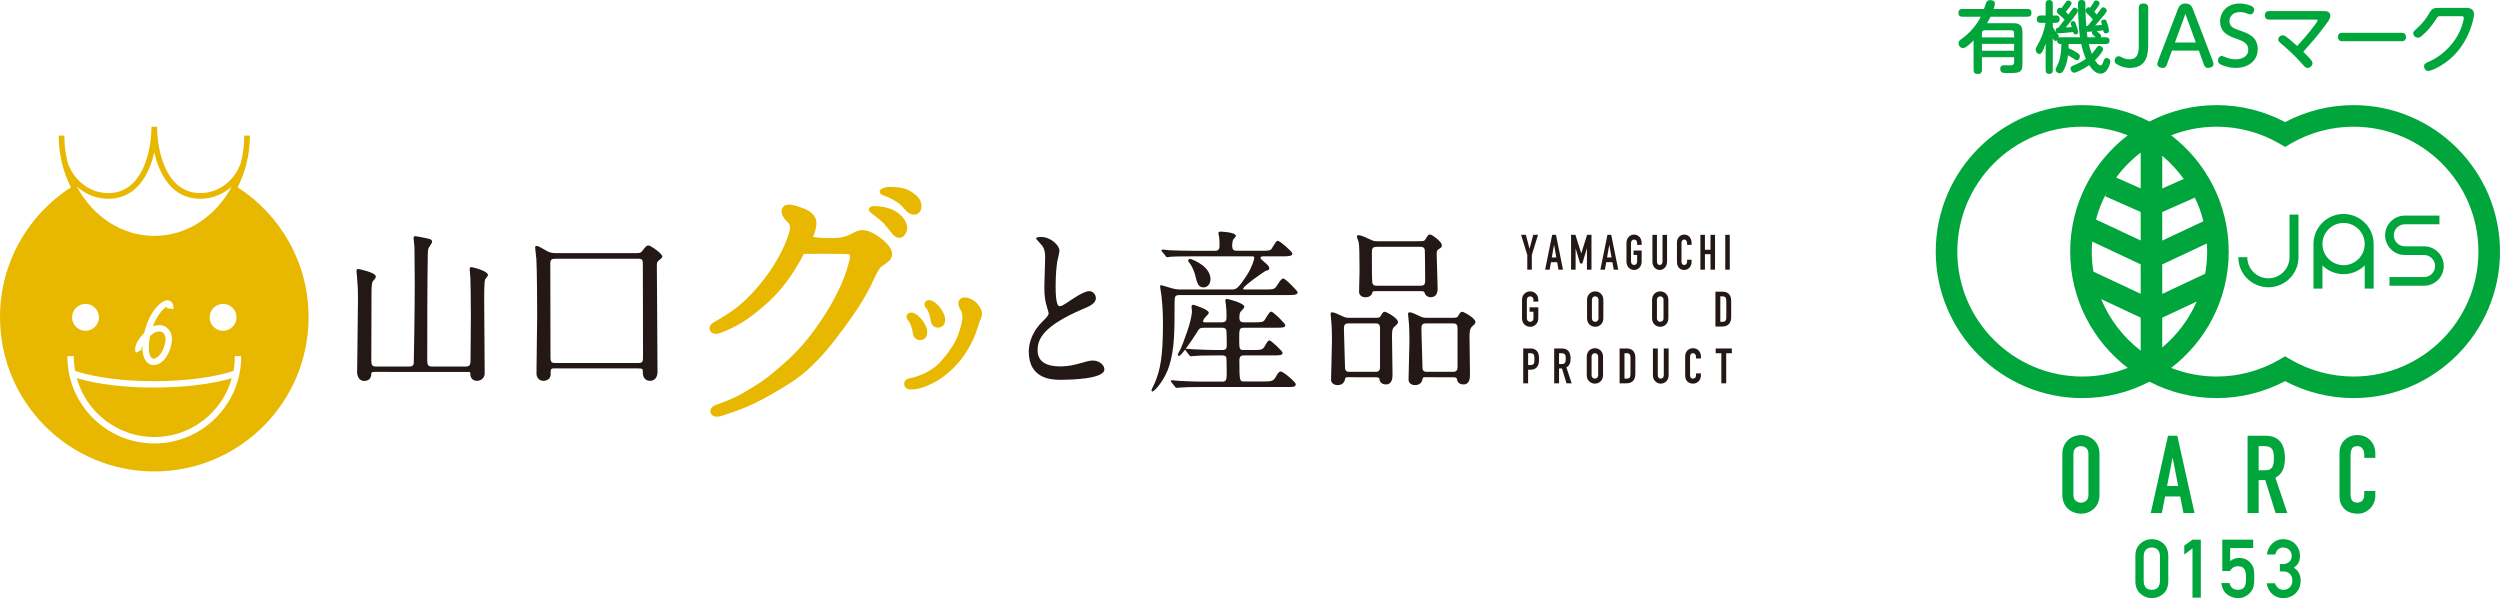<?xml version="1.0" encoding="utf-8"?>
<!-- Generator: Adobe Illustrator 16.0.0, SVG Export Plug-In . SVG Version: 6.00 Build 0)  -->
<!DOCTYPE svg PUBLIC "-//W3C//DTD SVG 1.1//EN" "http://www.w3.org/Graphics/SVG/1.1/DTD/svg11.dtd">
<svg version="1.1" id="レイヤー_1" xmlns="http://www.w3.org/2000/svg" xmlns:xlink="http://www.w3.org/1999/xlink" x="0px"
	 y="0px" width="399.686px" height="95.627px" viewBox="0 0 399.686 95.627" enable-background="new 0 0 399.686 95.627"
	 xml:space="preserve">
<g>
	<path fill="#E8B800" d="M12.271,60.459c1.547,5.549,6.63,9.416,12.396,9.416c5.766,0,10.848-3.865,12.397-9.414
		c-3.209,0.955-7.719,1.502-12.397,1.502C19.912,61.963,15.513,61.428,12.271,60.459"/>
	<path fill="#E8B800" d="M38.001,29.95c0.584-1.156,1.054-2.398,1.382-3.705h0.004h-0.004c0.371-1.453,0.571-2.982,0.571-4.563
		H39.05c0,1.473-0.186,2.902-0.522,4.26c-0.947,2.869-3.507,4.93-6.506,4.93c-5.407,0-6.879-6.57-6.902-10.523
		c0-0.031,0.004-0.063,0.004-0.092H25.12h-0.906v0.092c-0.026,3.953-1.498,10.523-6.904,10.523c-2.993,0-5.541-2.053-6.496-4.908
		c-0.344-1.365-0.527-2.797-0.527-4.281H9.381c0,1.576,0.201,3.107,0.567,4.563H9.944c0.004,0.01,0.008,0.018,0.011,0.027
		c0.328,1.297,0.794,2.529,1.377,3.678C4.515,34.338,0,41.991,0,50.702c0,13.625,11.044,24.67,24.667,24.67
		c13.626,0,24.668-11.045,24.668-24.67C49.335,41.991,44.818,34.338,38.001,29.95 M26.694,49.038
		c-0.322,0.1-1.469,1.008-2.256,3.154c0.501-0.219,1.016-0.273,1.511-0.162c0.513,0.117,0.963,0.463,1.235,0.943
		c0.275,0.49,0.499,1.367,0.021,2.781c-0.841,2.492-2.352,2.615-2.646,2.615c-0.04,0-0.083,0-0.12-0.004
		c-0.23-0.018-0.689-0.125-1.064-0.592c-0.428-0.525-0.628-1.361-0.599-2.479c-0.193,0.424-0.144,0.625-0.144,0.629l-0.053,0.014
		l0.012,0.021l-0.864,0.432l-0.023-0.051c-0.056-0.107-0.293-0.688,0.25-1.695l0.019-0.029c0.355-0.564,0.727-1.043,1.096-1.422
		c0.859-3.619,2.835-5.188,3.65-5.188c0.371,0,0.604,0.172,0.729,0.313c0.332,0.373,0.286,0.922,0.269,1.027l-0.004,0.057
		l-1.013-0.121l0.004-0.055C26.712,49.167,26.703,49.088,26.694,49.038 M15.817,50.737c0,1.182-0.965,2.148-2.151,2.148
		c-1.183,0-2.146-0.967-2.146-2.148c0-1.188,0.963-2.152,2.146-2.152C14.852,48.584,15.817,49.549,15.817,50.737 M35.667,48.584
		c1.181,0,2.149,0.965,2.149,2.152c0,1.182-0.969,2.148-2.149,2.148c-1.187,0-2.15-0.967-2.15-2.148
		C33.517,49.549,34.48,48.584,35.667,48.584 M17.309,31.78c4.431,0,6.525-3.74,7.355-7.434c0.828,3.693,2.927,7.434,7.357,7.434
		c1.911,0,3.662-0.736,5.019-1.945c-2.503,4.709-7.11,7.877-12.373,7.877c-5.258,0-9.862-3.164-12.375-7.875
		C13.653,31.047,15.402,31.78,17.309,31.78 M38.562,57c0,7.664-6.236,13.896-13.895,13.896c-7.662,0-13.895-6.232-13.895-13.896
		V56.94h1.022V57c0,0.76,0.073,1.535,0.21,2.301c3.141,1.043,7.751,1.639,12.662,1.639c4.899,0,9.509-0.596,12.66-1.637
		c0.141-0.77,0.21-1.545,0.21-2.303V56.94h1.024V57z"/>
	<path fill="#E8B800" d="M23.861,54.473c-0.206,1.729,0.101,2.406,0.308,2.66c0.133,0.162,0.27,0.207,0.363,0.217h0.002
		c0.064,0,1.064-0.033,1.707-1.922c0.28-0.838,0.299-1.512,0.05-1.953c-0.183-0.33-0.462-0.42-0.569-0.449
		c-0.524-0.115-1.111,0.115-1.724,0.684C23.945,53.958,23.898,54.215,23.861,54.473"/>
	<path fill="#231815" d="M75.366,42.702c-0.275,0-0.275,0.236-0.275,0.314c0,0.104,0.027,0.408,0.053,0.711
		c0.026,0.297,0.053,0.59,0.053,0.689c0.029,0.332,0.085,3.568,0.085,6.043c0,0.48-0.014,1.904-0.026,3.367
		c-0.013,1.545-0.03,3.133-0.03,3.705c0,0.662-0.049,1.066-0.736,1.066h-5.445c-0.56,0-0.738-0.229-0.738-0.926
		c0-4.881,0-11.559,0.082-16.807c0-0.631,0.029-0.904,0.128-1.199c0.015-0.053,0.108-0.182,0.193-0.311
		c0.222-0.324,0.372-0.559,0.372-0.68c0-0.4-0.372-0.479-0.965-0.596l-0.251-0.055c-0.622-0.125-1.293-0.264-1.435-0.264
		c-0.222,0-0.311,0.08-0.311,0.295c0,0.096,0.034,0.381,0.067,0.672c0.034,0.309,0.072,0.629,0.072,0.746l0.009,0.656
		c0.011,1.117,0.042,3.418,0.042,5.336c0,3.566-0.134,12.412-0.159,12.617c-0.074,0.514-0.472,0.514-0.682,0.514h-5.399
		c-0.592,0-0.705-0.313-0.705-0.926c0-0.734,0.008-2.859,0.015-5.043c0.007-2.299,0.015-4.662,0.015-5.516
		c0-1.285,0.064-1.992,0.23-2.158c0.381-0.436,0.458-0.525,0.458-0.738c0-0.676-2.759-1.205-2.785-1.205
		c-0.253,0-0.3,0.105-0.3,0.324c0,0.139,0.054,0.771,0.079,0.91c0.155,1.928,0.155,2.139,0.155,3.77
		c0,0.918-0.027,3.188-0.063,5.508c-0.033,2.422-0.07,4.902-0.07,5.947c0,0.861,0.44,1.434,1.104,1.434
		c0.761,0,1.163-0.412,1.163-1.191c0-0.191,0.094-0.252,0.705-0.252H74.49h0.214c0.493,0,0.493,0.006,0.493,0.367
		c0,0.625,0.432,1.061,1.052,1.061c0.929,0,1.239-0.785,1.239-1.145l-0.011-1.83c-0.008-0.83-0.014-1.686-0.014-2.033
		c0-0.568-0.01-2.215-0.027-3.902c-0.012-1.758-0.028-3.563-0.028-4.215c0-1.803,0.051-2.844,0.159-3.104
		c0.013-0.033,0.107-0.154,0.178-0.238c0.188-0.234,0.276-0.357,0.276-0.43C78.02,43.286,75.479,42.702,75.366,42.702"/>
	<path fill="#231815" d="M103.719,39.25c-0.364,0-0.439,0.094-1.061,0.906c-0.276,0.318-0.397,0.318-1.552,0.318H89.044
		c-0.834,0-1.09-0.109-1.473-0.273c-0.066-0.035-0.205-0.117-0.379-0.215c-0.611-0.354-1.172-0.672-1.382-0.672
		c-0.205,0-0.251,0.113-0.251,0.209c0,0.186,0.086,0.943,0.142,1.443l0.046,0.4c0.106,1.176,0.133,8.045,0.133,9.039
		c0,1.088-0.033,2.982-0.056,4.727c-0.022,1.498-0.045,2.883-0.045,3.561v1.133c0,0.332,0.281,1.061,1.109,1.061
		c0.553,0,1.149-0.326,1.149-1.037v-0.484c0-0.393,0.19-0.471,0.479-0.471l13.521,0.006c0.735,0,0.735,0.078,0.735,0.668
		c0,1.225,0.883,1.318,1.155,1.318c0.725,0,1.191-0.557,1.191-1.426c0-1.066-0.024-4.582-0.048-8.186
		c-0.03-3.793-0.056-7.68-0.056-8.92c0-0.326,0.056-0.477,0.267-0.684c0.39-0.305,0.609-0.484,0.609-0.646
		C105.89,40.518,104.007,39.25,103.719,39.25 M102.802,56.877c0,0.914,0,1.156-0.792,1.156H88.744c-0.541,0-0.734-0.133-0.734-0.902
		c0-1.668-0.018-10.102-0.027-13.598l-0.005-1.514c0.03-0.652,0.385-0.652,0.981-0.652h13.11c0.636,0,0.704,0.264,0.704,0.818
		c0,1.051,0.011,4.402,0.018,7.668C102.795,52.956,102.802,55.979,102.802,56.877"/>
	<path fill="#231815" d="M174.735,57.641c-0.51,0-0.813,0.082-2.014,0.428c-0.922,0.262-1.939,0.512-3.192,0.512
		c-2.416,0-3.642-0.871-3.642-2.578c0-1.809,0.875-3.859,7.215-6.59c0.937-0.379,2.102-0.854,2.102-1.758
		c0-0.525-0.443-1.115-1.083-1.115c-0.348,0-1.11,0.23-2.743,1.32l-0.137,0.092c-1.323,0.887-1.492,0.996-1.844,0.996
		c-0.628,0-0.628-2.404-0.628-3.303c0-1.631,0.131-2.939,0.241-3.74c0.017-0.098,0.066-0.307,0.122-0.557
		c0.113-0.484,0.251-1.092,0.251-1.271c0-0.826-1.376-2.193-2.945-2.193c-0.03,0-0.786,0-0.786,0.209
		c0,0.113,0.048,0.162,0.659,0.838c0.404,0.434,0.785,0.84,0.785,2.252c0,0.383-0.039,1.447-0.071,2.475
		c-0.032,0.963-0.063,1.898-0.063,2.215c0,1.615,0.14,2.26,0.453,3.338c0.063,0.156,0.237,0.789,0.237,0.865
		c0,0.332-0.329,0.686-1.131,1.482c-1.844,1.881-2.046,3.873-2.046,4.645c0,4.518,3.886,4.518,5.161,4.518
		c1.157,0,6.93-0.082,6.93-1.656C176.567,58.317,175.69,57.641,174.735,57.641 M171.281,48.002
		c-0.002,0.002-0.006,0.002-0.006,0.006l-0.002-0.004L171.281,48.002z"/>
	<path fill="#231815" d="M191.05,43.887c0.34,1.377,0.518,2.063,1.371,2.063c0.629,0,1.104-0.564,1.104-1.309
		c0-1.912-2.358-2.938-3.086-3.211c-0.31-0.102-0.485,0.061-0.485,0.229c0,0.133,0.146,0.326,0.203,0.352
		C190.514,42.444,190.899,43.321,191.05,43.887"/>
	<path fill="#231815" d="M205.152,44.52c-0.252,0-0.626,0.555-0.778,0.799c-0.557,0.926-0.63,0.959-1.919,0.959h-3.387
		c-0.105,0-0.337,0-0.337-0.104c0-0.412,3.388-2.811,3.724-2.912c0.301-0.055,0.469-0.092,0.469-0.379
		c0-0.301-0.212-0.48-0.723-0.93c-0.646-0.547-0.666-0.58-0.666-0.752c0-0.201,0.238-0.217,0.526-0.217h3.063
		c1.048,0,1.488-0.066,1.488-0.467c0-0.281-1.989-2.018-2.315-2.018c-0.2,0-0.263,0.096-0.82,0.982l-0.164,0.264
		c-0.197,0.318-0.475,0.346-1.688,0.346h-3.945c-0.685,0-0.685-0.523-0.685-0.871c0-0.262,0.06-0.678,0.154-0.904
		c0.014-0.027,0.063-0.084,0.127-0.15c0.186-0.213,0.31-0.359,0.31-0.451c0-0.615-2.467-0.689-2.496-0.689
		c-0.146,0-0.304,0.09-0.304,0.26c0,0.045,0.024,0.15,0.063,0.322c0.034,0.139,0.069,0.311,0.071,0.369
		c0.027,0.17,0.052,0.787,0.052,1.215c0,0.42,0,0.9-0.71,0.9h-3.572c-1.392,0-2.484-0.033-3.656-0.082
		c-0.097,0-0.342-0.033-0.587-0.059c-0.248-0.033-0.497-0.059-0.59-0.059l-0.173,0.084v0.068c0,0.039,0.022,0.074,0.126,0.207
		l0.543,0.672c0.105,0.143,0.06,0.244,0.54,0.162c0.12-0.02,0.244-0.041,0.3-0.041c0.397-0.031,1.107-0.061,3.363-0.061h9.393
		c0.522,0,0.574,0.006,0.574,0.252c0,0.367-0.521,1.748-1.135,2.686c-1.524,2.355-1.814,2.355-2.458,2.355h-8.353
		c-0.377,0-0.748-0.051-1.129-0.164c-0.017-0.008-1.729-0.518-1.778-0.518c-0.118,0-0.198,0.068-0.198,0.18
		c0,0.156,0.082,0.646,0.145,1.025c0.034,0.195,0.06,0.355,0.07,0.434c0.211,1.896,0.241,3.338,0.241,4.615
		c0,5.271-0.463,7.359-1.306,9.367c-0.03,0.076-0.114,0.242-0.203,0.426c-0.237,0.479-0.335,0.693-0.335,0.766l0.08,0.174h0.064
		c0.411,0,2.073-1.977,2.727-4.164c0.798-2.684,0.833-5.037,0.833-10.115c0-0.914,0.072-1.129,0.789-1.129h17.373
		c1.116,0,1.51-0.07,1.51-0.465C207.459,46.54,205.521,44.52,205.152,44.52"/>
	<path fill="#231815" d="M204.78,59.393c-0.276,0-0.471,0.205-0.775,0.801c-0.387,0.699-0.717,0.793-1.812,0.793h-3.289
		c-0.688,0-0.76,0-0.76-3.314c0-0.725,0.248-0.85,0.76-0.85h4.652c1.112,0,1.497-0.02,1.497-0.434c0-0.24-1.837-1.967-2.091-1.967
		c-0.229,0-0.393,0.277-0.725,0.857c-0.333,0.631-0.574,0.678-1.917,0.678h-1.494c-0.688,0-0.707-0.156-0.707-1.84
		c0-1.445,0.021-1.719,0.735-1.719h5.149c1.096,0,1.48-0.035,1.48-0.41c0-0.283-1.934-2.162-2.226-2.162
		c-0.245,0-0.313,0.117-1.073,1.334c-0.224,0.344-0.613,0.371-1.676,0.371h-1.632c-0.617,0-0.734-0.297-0.734-0.816
		c0-0.211,0.021-0.604,0.171-0.848c0.023-0.029,0.077-0.082,0.14-0.15c0.269-0.289,0.488-0.541,0.488-0.678
		c0-0.572-2.574-1.25-2.811-1.25c-0.067,0-0.229,0.031-0.229,0.309c0,0.051,0.023,0.188,0.047,0.324
		c0.021,0.115,0.037,0.232,0.039,0.283c0.075,0.535,0.104,1.311,0.104,1.813c0,0.686-0.03,1.014-0.765,1.014h-2.642
		c-0.248,0-0.336-0.016-0.336-0.195c0-0.127,0.047-0.229,0.208-0.449c0.024-0.043,0.134-0.16,0.237-0.266
		c0.279-0.291,0.462-0.49,0.462-0.621c0-0.535-2.435-1.281-2.465-1.281c-0.18,0-0.299,0.127-0.299,0.32
		c0,0.059,0.02,0.203,0.037,0.354c0.02,0.137,0.036,0.273,0.036,0.324c0,1.604-1.482,5.275-1.778,5.992
		c-0.008,0.004-0.488,0.904-0.488,0.99c0,0.121,0.107,0.211,0.2,0.211c0.154,0,0.553-0.461,0.999-1.053v0.023
		c0,0.078,0.008,0.09,0.121,0.23l0.508,0.662c0.153,0.164,0.115,0.219,0.574,0.164c0.12-0.014,0.235-0.027,0.281-0.027
		c0.384-0.039,1.28-0.088,3.384-0.088h0.96c0.239,0,0.599,0,0.72,0.297c0.028,0.082,0.075,0.479,0.075,2.246
		c0,1.332-0.028,1.648-0.688,1.648h-3.254c-1.088,0-2.054-0.047-3.151-0.098l-0.507-0.023c-0.071,0-0.297-0.027-0.537-0.049
		c-0.259-0.031-0.534-0.059-0.637-0.059l-0.166,0.08v0.063c0,0.049,0.028,0.086,0.142,0.238l0.508,0.623
		c0.075,0.115,0.146,0.223,0.289,0.223c0.042,0,0.165-0.014,0.291-0.027c0.118-0.01,0.232-0.023,0.275-0.023
		c0.626-0.059,1.758-0.088,3.362-0.088h13.638c1.16,0,1.473,0,1.473-0.463C207.161,61.092,205.16,59.393,204.78,59.393
		 M191.197,53.387c0.557-0.936,0.593-0.988,1.353-0.988h2.779c0.27,0,0.573,0,0.72,0.355c0.017,0.043,0.075,0.359,0.075,2.553
		c0,0.602-0.384,0.65-0.742,0.65H194.5c-1.111,0-2.115-0.045-3.238-0.1l-0.446-0.014c-0.071,0-0.298-0.021-0.533-0.041
		c-0.266-0.021-0.538-0.047-0.641-0.047l-0.1,0.045C190.228,54.883,191.017,53.686,191.197,53.387"/>
	<path fill="#231815" d="M233.773,49.846c-0.241,0-0.285,0.076-0.643,0.652c-0.164,0.285-0.258,0.314-1.107,0.314l-3.881-0.004
		c-0.451,0-0.683-0.031-1.068-0.223c-1.716-0.83-1.963-0.793-1.963-0.342c0,0.086,0.113,1.17,0.134,1.398
		c0.076,0.793,0.084,2.223,0.084,3.006c0,0.475-0.038,1.824-0.072,3.145c-0.032,1.262-0.066,2.502-0.066,2.916
		c0,0.564,0.512,0.861,1.015,0.861c0.723,0,1.142-0.367,1.245-1.092c0.021-0.119,0.159-0.17,0.461-0.17l4.338,0.008
		c0.399,0,0.643,0.021,0.686,0.34c0.066,0.508,0.456,0.805,1.041,0.805c1.034,0,1.034-1.129,1.034-1.611
		c0-0.418-0.019-1.773-0.038-3.092c-0.018-1.264-0.033-2.49-0.033-2.85c0-0.773,0-1.334,0.457-1.76
		c0.277-0.236,0.495-0.422,0.495-0.652C235.89,50.858,234.038,49.846,233.773,49.846 M233.021,52.491v6.232
		c0,0.33-0.116,0.721-0.665,0.721h-4.244c-0.707,0-0.707-0.381-0.707-1.211c0-0.344-0.041-1.527-0.077-2.732
		c-0.045-1.254-0.084-2.533-0.084-2.924c0-0.594,0.105-0.875,0.733-0.875h4.17C232.633,51.702,233.021,51.702,233.021,52.491"/>
	<path fill="#231815" d="M221.389,49.846c-0.247,0-0.292,0.068-0.643,0.652c-0.167,0.285-0.255,0.314-1.118,0.314l-3.869-0.004
		c-0.451,0-0.683-0.031-1.071-0.223c-1.71-0.83-1.958-0.781-1.958-0.342c0,0.076,0.072,0.832,0.113,1.221l0.017,0.178
		c0.077,0.793,0.084,2.223,0.084,3.006c0,0.475-0.036,1.824-0.074,3.145c-0.036,1.262-0.07,2.502-0.07,2.916
		c0,0.559,0.527,0.861,1.021,0.861c0.721,0,1.143-0.367,1.248-1.092c0.02-0.119,0.153-0.17,0.454-0.17l4.346,0.008
		c0.396,0,0.642,0.021,0.681,0.34c0.063,0.508,0.453,0.805,1.04,0.805c1.037,0,1.037-1.166,1.037-1.611
		c0-0.418-0.021-1.773-0.041-3.092c-0.021-1.264-0.041-2.49-0.041-2.85c0-0.773,0-1.332,0.355-1.656l0.124-0.105
		c0.267-0.236,0.484-0.422,0.484-0.65C223.508,50.858,221.654,49.846,221.389,49.846 M220.631,52.491v6.232
		c0,0.48-0.223,0.721-0.661,0.721h-4.241c-0.708,0-0.708-0.381-0.708-1.211c0-0.344-0.04-1.527-0.082-2.732
		c-0.042-1.254-0.079-2.533-0.079-2.924c0-0.594,0.112-0.875,0.733-0.875h4.162C220.248,51.702,220.631,51.702,220.631,52.491"/>
	<path fill="#231815" d="M217.206,38.645c0.104,0.414,0.151,1.939,0.151,4.543c0,0.32-0.018,1.074-0.04,1.809
		c-0.021,0.711-0.039,1.396-0.039,1.676c0,0.416,0.358,0.857,1.027,0.857c0.452,0,1.014-0.207,1.109-0.793
		c0.021-0.162,0.113-0.189,0.568-0.189h0.002h7.153c0.531,0,0.547,0.053,0.66,0.365c0.166,0.441,0.583,0.602,0.916,0.602
		c0.515,0,1.13-0.242,1.13-1.371c0-0.242-0.03-1.199-0.064-2.266c-0.044-1.311-0.091-2.775-0.091-3.23c0-0.305,0-0.594,0.259-0.775
		c0.461-0.281,0.568-0.348,0.568-0.674c0-0.557-1.568-1.709-1.879-1.709c-0.284,0-0.344,0.104-0.748,0.77
		c-0.194,0.307-0.296,0.307-1.521,0.307h-6.144c-0.261,0-0.538,0-0.905-0.164c-1.616-0.768-2.385-1.049-2.385-0.563
		c0,0.096,0.084,0.309,0.189,0.584C217.164,38.524,217.196,38.608,217.206,38.645 M219.384,45.032
		c-0.056-0.758-0.056-3.137-0.056-4.555c0-0.65,0.033-1.016,0.765-1.016h6.966c0.24,0,0.691,0,0.737,0.568
		c0.022,0.191,0.054,4.465,0.054,4.809c0,0.463-0.054,0.842-0.712,0.842h-6.991C219.854,45.68,219.411,45.68,219.384,45.032"/>
	<path fill="#E8B800" d="M139.443,37.213c-1.109-0.547-1.955-0.568-2.879-0.066c-0.794,0.455-1.494,0.76-2.535,0.877
		c-1.187,0.068-2.458,0.045-3.36-0.055l-0.144-0.025c-0.194-0.025-0.391-0.061-0.561-0.08l0.156-0.311
		c0.405-1.146,0.682-2.324-0.056-3.17c-0.618-0.717-1.345-0.979-1.877-1.164c-0.103-0.035-0.198-0.07-0.288-0.105
		c-1.445-0.535-2.294-0.525-2.676-0.047c-0.505,0.547-0.313,1.393,0.514,2.27c0.037,0.039,0.075,0.074,0.117,0.111
		c0.318,0.285,0.708,0.645,0.201,2.127c-0.654,1.912-1.493,3.412-2.224,4.627c-1.108,1.828-2.833,3.99-4.296,5.389
		c-1.401,1.41-2.938,2.537-5.124,3.762c-1.098,0.529-1.012,1.186-0.917,1.455c0.144,0.352,0.509,0.566,0.985,0.566
		c0.219,0,0.464-0.051,0.699-0.139c2.489-0.965,4.209-1.996,6.356-3.816c2.236-1.824,3.807-3.6,5.433-6.133
		c0.589-0.91,1.141-1.926,1.56-2.699c0.68,0.012,1.564,0.016,2.179-0.01c0.563,0,1.455,0.006,2.291,0.006h0.216l0.404,0.004
		c0.571,0.006,1.07,0.006,1.354,0.012c0.277,0,0.669,0.037,0.852,0.063c0.042,0.145,0.094,0.461-0.001,0.844l-0.057,0.262
		c-0.181,0.682-0.511,1.953-1.304,3.797c-1.09,2.35-2.099,4.111-3.481,6.092c-1.585,2.373-3.564,4.633-5.573,6.375
		c-2.331,2.064-2.943,2.545-4.695,3.646c-2.329,1.477-3.742,2.172-6.041,2.982c-1.044,0.33-1.138,0.877-1.1,1.172
		c0.057,0.467,0.49,0.785,1.058,0.785h0.067c0.217,0,0.42-0.047,0.602-0.1c3.268-1.061,4.956-1.734,7.909-3.404
		c2.693-1.535,4.456-2.646,6.05-4.111c1.977-1.842,3.486-3.584,5.563-6.426c1.894-2.494,3.383-4.84,4.434-6.975l0.383-0.814
		c0.389-0.842,0.918-1.998,1.473-2.297c0.765-0.51,1.405-0.98,1.481-1.564c0.136-0.605-0.162-1.328-0.813-1.98
		C141.313,38.454,140.626,37.813,139.443,37.213"/>
	<path fill="#E8B800" d="M141.261,31.266c1.164,0.348,2.5,1.193,2.971,1.738c0.725,0.836,1.124,1.297,1.956,1.311h0.002
		c0.623,0,1.112-0.559,1.125-1.273c0.009-0.396,0.026-1.326-1.47-2.293c-1.215-0.828-2.428-0.846-3.739-0.863
		c-0.188,0-1.429,0.135-1.465,0.736C140.64,30.723,140.687,31.067,141.261,31.266"/>
	<path fill="#E8B800" d="M144.132,34.536c-0.664-0.703-1.972-1.553-4.439-1.594c-0.374,0-0.796,0.23-0.796,0.566
		c0,0.088,0,0.291,0.598,0.715c1.337,1.029,1.678,1.305,2.331,2.117c1.039,1.383,1.372,1.666,1.973,1.682h0.004
		c0.765,0,1.239-0.953,1.243-1.635C145.059,36.055,144.821,35.258,144.132,34.536"/>
	<path fill="#E8B800" d="M156.839,49.438c-0.227-0.492-0.551-0.908-0.998-1.275c-0.306-0.238-1.02-0.613-1.628-0.613
		c-0.28,0-0.512,0.084-0.676,0.238c-0.655,0.588-0.135,1.475,0.089,1.861c0.136,0.238,0.301,0.83,0.201,1.479
		c-0.113,0.736-0.319,1.49-0.668,2.449c-0.28,0.793-0.796,1.705-1.521,2.703c-0.641,0.838-1.327,1.697-2.046,2.293
		c-0.844,0.66-1.688,1.129-2.662,1.482c-0.702,0.262-1.011,0.322-1.453,0.41c-0.271,0.063-0.916,0.207-0.916,0.924
		c0,0.328,0.222,0.881,1.058,0.881h0.003h0.124c0.93-0.02,1.624-0.24,2.657-0.672c0.986-0.408,1.903-0.955,2.721-1.617
		c0.864-0.658,1.74-1.523,2.534-2.516c0.821-1.09,1.436-2.125,1.997-3.359c0.329-0.738,0.574-1.51,0.802-2.207
		c0.084-0.271,0.158-0.5,0.229-0.643C156.875,50.844,157.192,50.147,156.839,49.438"/>
	<path fill="#E8B800" d="M146.67,50.391c-0.125-0.098-0.569-0.424-1.012-0.424c-0.188,0-0.356,0.057-0.492,0.168l-0.231,0.316
		l-0.007,0.182c-0.009,0.344,0.222,0.588,0.415,0.793c0.288,0.371,0.569,1.502,0.611,1.887c0.083,0.629,0.544,1.064,1.131,1.064
		c0.161,0,0.323-0.039,0.513-0.105c0.77-0.322,0.734-1.379,0.469-2.023C147.81,51.59,147.205,50.79,146.67,50.391"/>
	<path fill="#E8B800" d="M148.82,51.323c0.081,0.627,0.544,1.064,1.129,1.064c0.16,0,0.332-0.035,0.517-0.105
		c0.762-0.324,0.73-1.377,0.465-2.016c-0.256-0.664-0.862-1.467-1.396-1.863c-0.122-0.1-0.565-0.424-1.012-0.424
		c-0.183,0-0.356,0.057-0.491,0.166l-0.231,0.318l-0.007,0.178c-0.009,0.344,0.22,0.586,0.415,0.795
		C148.499,49.807,148.779,50.94,148.82,51.323"/>
	<polygon fill="#231815" points="244.174,40.76 243.182,37.543 243.948,37.543 244.53,39.758 244.543,39.758 245.126,37.543 
		245.89,37.543 244.899,40.76 244.899,43.114 244.174,43.114 	"/>
	<path fill="#231815" d="M248.153,37.543h0.608l1.122,5.57h-0.721l-0.21-1.197h-0.989l-0.215,1.197h-0.719L248.153,37.543z
		 M248.462,39.153h-0.018l-0.353,2.014h0.723L248.462,39.153z"/>
	<polygon fill="#231815" points="251.174,37.543 251.867,37.543 252.796,40.499 252.808,40.499 253.736,37.543 254.437,37.543 
		254.437,43.114 253.71,43.114 253.71,39.729 253.693,39.729 252.981,42.12 252.62,42.12 251.91,39.729 251.899,39.729 
		251.899,43.114 251.174,43.114 	"/>
	<path fill="#231815" d="M256.99,37.543h0.602l1.125,5.57h-0.72l-0.214-1.197h-0.988l-0.213,1.197h-0.723L256.99,37.543z
		 M257.292,39.153h-0.01l-0.356,2.014h0.722L257.292,39.153z"/>
	<path fill="#231815" d="M260.031,38.862c0-0.906,0.628-1.359,1.216-1.359c0.587,0,1.211,0.453,1.211,1.359v0.281h-0.721v-0.281
		c0-0.383-0.23-0.564-0.49-0.564c-0.261,0-0.487,0.182-0.487,0.564v2.943c0,0.381,0.227,0.557,0.487,0.557
		c0.26,0,0.49-0.176,0.49-0.557v-1.051h-0.574v-0.705h1.295v1.756c0,0.902-0.624,1.357-1.211,1.357
		c-0.588,0-1.216-0.455-1.216-1.357V38.862z"/>
	<path fill="#231815" d="M266.518,41.862c0,0.73-0.523,1.301-1.173,1.301c-0.641,0-1.166-0.57-1.166-1.301v-4.318h0.723v4.242
		c0,0.389,0.191,0.576,0.443,0.576c0.254,0,0.449-0.188,0.449-0.576v-4.242h0.724V41.862z"/>
	<path fill="#231815" d="M270.443,41.874c0,0.686-0.506,1.289-1.147,1.289c-0.557,0-1.193-0.293-1.193-1.318v-3.059
		c0-0.73,0.478-1.283,1.178-1.283c0.67,0,1.163,0.553,1.163,1.332v0.309h-0.724v-0.27c0-0.313-0.17-0.576-0.443-0.576
		c-0.363,0-0.451,0.279-0.451,0.65v2.848c0,0.318,0.108,0.566,0.441,0.566c0.201,0,0.453-0.121,0.453-0.557V41.53h0.724V41.874z"/>
	<polygon fill="#231815" points="271.849,37.543 272.574,37.543 272.574,39.932 273.466,39.932 273.466,37.543 274.189,37.543 
		274.189,43.114 273.466,43.114 273.466,40.635 272.574,40.635 272.574,43.114 271.849,43.114 	"/>
	<rect x="275.825" y="37.543" fill="#231815" width="0.722" height="5.57"/>
	<path fill="#231815" d="M243.331,47.948c0-0.906,0.666-1.363,1.303-1.363c0.631,0,1.3,0.457,1.3,1.363v0.275h-0.776v-0.275
		c0-0.387-0.243-0.568-0.523-0.568c-0.285,0-0.528,0.182-0.528,0.568v2.932c0,0.389,0.243,0.568,0.528,0.568
		c0.28,0,0.523-0.18,0.523-0.568v-1.041h-0.615v-0.705h1.392v1.746c0,0.904-0.669,1.365-1.3,1.365c-0.637,0-1.303-0.461-1.303-1.365
		V47.948z"/>
	<path fill="#231815" d="M253.728,47.948c0-0.908,0.672-1.363,1.303-1.363s1.301,0.455,1.301,1.363v2.932
		c0,0.904-0.67,1.365-1.301,1.365s-1.303-0.461-1.303-1.365V47.948z M254.503,50.879c0,0.389,0.243,0.568,0.527,0.568
		c0.279,0,0.525-0.18,0.525-0.568v-2.932c0-0.387-0.246-0.568-0.525-0.568c-0.284,0-0.527,0.182-0.527,0.568V50.879z"/>
	<path fill="#231815" d="M264.124,47.948c0-0.908,0.673-1.363,1.306-1.363c0.634,0,1.299,0.455,1.299,1.363v2.932
		c0,0.904-0.665,1.365-1.299,1.365c-0.633,0-1.306-0.461-1.306-1.365V47.948z M264.902,50.879c0,0.389,0.245,0.568,0.527,0.568
		c0.283,0,0.526-0.18,0.526-0.568v-2.932c0-0.387-0.243-0.568-0.526-0.568c-0.282,0-0.527,0.182-0.527,0.568V50.879z"/>
	<path fill="#231815" d="M274.253,46.631h1.152c0.874,0,1.364,0.539,1.364,1.438v2.602c0,1.037-0.517,1.529-1.433,1.529h-1.084
		V46.631z M275.034,51.448h0.355c0.436,0,0.604-0.217,0.604-0.693v-2.686c0-0.438-0.147-0.689-0.604-0.689h-0.355V51.448z"/>
	<path fill="#231815" d="M243.524,55.713h1.17c0.424,0,0.735,0.102,1.007,0.393c0.266,0.295,0.346,0.645,0.346,1.309
		c0,0.479-0.038,0.809-0.218,1.113c-0.21,0.361-0.557,0.58-1.134,0.58h-0.39v2.174h-0.781V55.713z M244.305,58.362h0.372
		c0.635,0,0.637-0.387,0.637-0.939c0-0.527,0-0.951-0.606-0.951h-0.402V58.362z"/>
	<path fill="#231815" d="M248.475,55.713h1.25c0.923,0,1.374,0.559,1.374,1.639c0,0.639-0.177,1.109-0.671,1.391l0.841,2.539h-0.827
		l-0.726-2.371h-0.464v2.371h-0.777V55.713z M249.252,58.202h0.446c0.538,0,0.626-0.314,0.626-0.867
		c0-0.563-0.093-0.863-0.671-0.863h-0.401V58.202z"/>
	<path fill="#231815" d="M253.68,57.032c0-0.91,0.669-1.363,1.303-1.363c0.631,0,1.302,0.453,1.302,1.363v2.936
		c0,0.91-0.671,1.365-1.302,1.365c-0.634,0-1.303-0.455-1.303-1.365V57.032z M254.455,59.967c0,0.385,0.245,0.564,0.528,0.564
		c0.282,0,0.522-0.18,0.522-0.564v-2.936c0-0.383-0.24-0.561-0.522-0.561c-0.283,0-0.528,0.178-0.528,0.561V59.967z"/>
	<path fill="#231815" d="M258.934,55.713h1.153c0.876,0,1.362,0.543,1.362,1.441v2.605c0,1.025-0.517,1.521-1.434,1.521h-1.082
		V55.713z M259.712,60.532h0.359c0.435,0,0.598-0.221,0.598-0.691v-2.686c0-0.439-0.142-0.684-0.598-0.684h-0.359V60.532z"/>
	<path fill="#231815" d="M266.774,60.026c0,0.73-0.56,1.307-1.261,1.307c-0.69,0-1.254-0.576-1.254-1.307v-4.313h0.778v4.242
		c0,0.391,0.207,0.576,0.476,0.576c0.279,0,0.484-0.186,0.484-0.576v-4.242h0.776V60.026z"/>
	<path fill="#231815" d="M271.933,60.043c0,0.688-0.54,1.289-1.236,1.289c-0.591,0-1.281-0.305-1.281-1.316V56.95
		c0-0.727,0.519-1.281,1.268-1.281c0.714,0,1.25,0.555,1.25,1.328v0.314h-0.783v-0.262c0-0.318-0.179-0.578-0.478-0.578
		c-0.387,0-0.477,0.27-0.477,0.639v2.855c0,0.318,0.122,0.566,0.465,0.566c0.22,0,0.489-0.123,0.489-0.564v-0.27h0.783V60.043z"/>
	<polygon fill="#231815" points="275.2,56.471 274.296,56.471 274.296,55.713 276.875,55.713 276.875,56.471 275.976,56.471 
		275.976,61.282 275.2,61.282 	"/>
</g>
<g>
	<path fill="#00A63C" d="M376.265,16.807c-3.815,0-7.573,0.936-10.938,2.711c-3.358-1.775-7.12-2.711-10.934-2.711
		c-3.876,0-7.529,0.951-10.749,2.623c-3.22-1.672-6.875-2.623-10.748-2.623c-12.913,0-23.421,10.506-23.421,23.422
		c0,12.912,10.508,23.416,23.421,23.416c3.873,0,7.528-0.949,10.748-2.619c3.22,1.67,6.873,2.619,10.749,2.619
		c3.813,0,7.575-0.938,10.934-2.711c3.365,1.773,7.123,2.711,10.938,2.711c12.915,0,23.421-10.504,23.421-23.416
		C399.686,27.313,389.18,16.807,376.265,16.807 M342.239,24.395v5.725l-3.918-1.734C339.435,26.875,340.754,25.538,342.239,24.395
		 M352.869,40.229c0,1.207-0.113,2.387-0.321,3.535l-6.86,3.223v-4.713l7.134-3.35C352.849,39.358,352.869,39.786,352.869,40.229
		 M334.42,40.229c0-0.547,0.026-1.076,0.07-1.605l7.748,3.635v4.713l-7.56-3.547C334.511,42.383,334.42,41.313,334.42,40.229
		 M342.239,33.889v4.557l-7.147-3.348c0.418-1.58,1.027-3.082,1.8-4.48l-0.335,0.758L342.239,33.889z M342.239,50.78v5.277
		c-2.77-2.129-4.967-4.965-6.316-8.24L342.239,50.78z M345.687,55.551v-4.758l5.512-2.586
		C349.951,51.065,348.049,53.577,345.687,55.551 M345.687,38.463v-4.561l5.217-2.311c0.578,1.201,1.036,2.465,1.365,3.781
		L345.687,38.463z M345.687,30.133v-5.229c1.298,1.084,2.452,2.33,3.438,3.707L345.687,30.133z M332.896,60.198
		c-11.013,0-19.971-8.961-19.971-19.969c0-11.012,8.958-19.973,19.971-19.973c2.567,0,5.022,0.488,7.278,1.379
		c-5.592,4.283-9.204,11.021-9.204,18.594c0,7.568,3.612,14.305,9.204,18.59C337.918,59.706,335.463,60.198,332.896,60.198
		 M376.265,60.198c-3.537,0-7.017-0.941-10.067-2.725l-0.871-0.51l-0.869,0.51c-3.046,1.783-6.525,2.725-10.064,2.725
		c-2.569,0-5.021-0.492-7.279-1.379c5.591-4.285,9.2-11.021,9.2-18.59c0-7.572-3.609-14.311-9.2-18.594
		c2.259-0.891,4.71-1.379,7.279-1.379c3.539,0,7.019,0.943,10.064,2.723l0.869,0.512l0.871-0.512
		c3.049-1.779,6.53-2.723,10.067-2.723c11.013,0,19.971,8.961,19.971,19.973C396.236,51.237,387.278,60.198,376.265,60.198"/>
	<path fill="#00A63C" d="M366.036,41.12c0,1.861-1.517,3.375-3.38,3.375c-1.858,0-3.375-1.514-3.375-3.375h-1.433
		c0,2.65,2.157,4.809,4.808,4.809c2.655,0,4.813-2.158,4.813-4.809v-6.809h-1.433V41.12z"/>
	<path fill="#00A63C" d="M387.548,39.381h-0.346h-2.39h-0.341c-0.973,0-1.764-0.791-1.764-1.762c0-0.969,0.791-1.762,1.764-1.762
		h5.535v-1.389h-5.535c-1.737,0-3.153,1.414-3.153,3.15c0,1.738,1.416,3.15,3.153,3.15h0.341h2.39h0.346
		c0.97,0,1.758,0.793,1.758,1.762c0,0.971-0.788,1.762-1.758,1.762h-5.532v1.389h5.532c1.737,0,3.149-1.412,3.149-3.15
		C390.698,40.795,389.286,39.381,387.548,39.381"/>
	<path fill="#00A63C" d="M374.677,34.209c-2.651,0-4.812,2.158-4.812,4.809v7.121h1.435v-3.701c0.866,0.859,2.062,1.393,3.377,1.393
		c1.314,0,2.51-0.533,3.378-1.393v3.701h1.433v-7.121C379.488,36.368,377.332,34.209,374.677,34.209 M374.677,42.395
		c-1.862,0-3.377-1.516-3.377-3.377s1.515-3.375,3.377-3.375c1.861,0,3.378,1.514,3.378,3.375S376.539,42.395,374.677,42.395"/>
	<path fill="#00A63C" d="M329.716,72.579c0-0.498,0.086-0.938,0.262-1.32c0.174-0.385,0.401-0.699,0.685-0.945
		c0.283-0.252,0.602-0.438,0.957-0.566c0.353-0.123,0.708-0.193,1.066-0.193c0.359,0,0.716,0.07,1.068,0.193
		c0.354,0.129,0.669,0.314,0.958,0.566c0.281,0.246,0.514,0.561,0.685,0.945c0.172,0.383,0.257,0.822,0.257,1.32v6.531
		c0,0.508-0.085,0.953-0.257,1.33c-0.171,0.373-0.403,0.688-0.685,0.939c-0.289,0.244-0.604,0.436-0.958,0.561
		c-0.353,0.129-0.709,0.189-1.068,0.189c-0.358,0-0.714-0.061-1.066-0.189c-0.355-0.125-0.674-0.316-0.957-0.561
		c-0.283-0.252-0.511-0.566-0.685-0.939c-0.176-0.377-0.262-0.822-0.262-1.33V72.579z M331.488,79.11c0,0.43,0.119,0.744,0.36,0.945
		c0.234,0.205,0.513,0.305,0.838,0.305s0.606-0.1,0.844-0.305c0.237-0.201,0.357-0.516,0.357-0.945v-6.531
		c0-0.428-0.12-0.744-0.357-0.945s-0.519-0.305-0.844-0.305s-0.604,0.104-0.838,0.305c-0.241,0.201-0.36,0.518-0.36,0.945V79.11z"/>
	<path fill="#00A63C" d="M346.611,69.661h1.48l2.759,12.367h-1.771l-0.521-2.656h-2.414l-0.521,2.656h-1.773L346.611,69.661z
		 M347.362,73.221h-0.036l-0.869,4.482h1.776L347.362,73.221z"/>
	<path fill="#00A63C" d="M359.329,69.661h2.846c2.088,0,3.13,1.211,3.13,3.629c0,0.717-0.113,1.334-0.342,1.848
		c-0.225,0.518-0.618,0.93-1.187,1.244l1.913,5.646h-1.878l-1.651-5.279h-1.058v5.279h-1.773V69.661z M361.102,75.184h1.007
		c0.313,0,0.564-0.047,0.747-0.131c0.185-0.086,0.327-0.211,0.428-0.373c0.096-0.162,0.163-0.363,0.196-0.598
		c0.034-0.236,0.054-0.514,0.054-0.824c0-0.314-0.02-0.588-0.054-0.826c-0.033-0.238-0.105-0.439-0.217-0.607
		c-0.109-0.17-0.264-0.293-0.46-0.377c-0.197-0.08-0.459-0.119-0.782-0.119h-0.919V75.184z"/>
	<path fill="#00A63C" d="M379.756,79.266c0,0.381-0.073,0.746-0.218,1.094c-0.145,0.35-0.346,0.652-0.6,0.91
		c-0.256,0.264-0.552,0.473-0.894,0.629c-0.343,0.156-0.71,0.232-1.104,0.232c-0.336,0-0.677-0.047-1.022-0.139
		c-0.351-0.092-0.662-0.25-0.94-0.479c-0.278-0.225-0.504-0.523-0.686-0.893c-0.18-0.375-0.27-0.84-0.27-1.408v-6.809
		c0-0.404,0.068-0.781,0.209-1.127c0.143-0.35,0.339-0.652,0.59-0.904c0.257-0.258,0.561-0.455,0.91-0.6
		c0.354-0.145,0.746-0.217,1.176-0.217c0.402,0,0.78,0.072,1.128,0.217c0.346,0.145,0.646,0.348,0.902,0.609
		c0.254,0.258,0.455,0.572,0.6,0.938s0.218,0.76,0.218,1.188v0.695h-1.773v-0.59c0-0.35-0.1-0.646-0.294-0.902
		c-0.197-0.256-0.465-0.383-0.8-0.383c-0.44,0-0.731,0.137-0.873,0.406c-0.148,0.273-0.221,0.617-0.221,1.033v6.326
		c0,0.357,0.079,0.66,0.235,0.902c0.155,0.242,0.436,0.363,0.842,0.363c0.115,0,0.239-0.021,0.377-0.059
		c0.129-0.041,0.252-0.109,0.362-0.201c0.107-0.092,0.199-0.219,0.267-0.383c0.072-0.16,0.104-0.365,0.104-0.607V78.5h1.773V79.266z
		"/>
	<path fill="#00A63C" d="M341.393,88.866c0.005-0.857,0.283-1.518,0.82-1.98c0.505-0.459,1.108-0.688,1.81-0.688
		c0.72,0,1.33,0.229,1.836,0.688c0.514,0.463,0.778,1.123,0.794,1.98v4.088c-0.016,0.855-0.28,1.512-0.794,1.973
		c-0.506,0.457-1.116,0.691-1.836,0.701c-0.701-0.01-1.305-0.244-1.81-0.701c-0.537-0.461-0.815-1.117-0.82-1.973V88.866z
		 M345.325,88.948c-0.027-0.93-0.462-1.402-1.302-1.42c-0.852,0.018-1.283,0.49-1.3,1.42v3.932c0.017,0.934,0.448,1.408,1.3,1.418
		c0.84-0.01,1.274-0.484,1.302-1.418V88.948z"/>
	<polygon fill="#00A63C" points="349.207,88.649 349.207,87.237 350.522,86.276 351.853,86.276 351.853,95.551 350.522,95.551 
		350.522,87.678 	"/>
	<path fill="#00A63C" d="M355.288,86.276h4.943v1.33h-3.686v2.1c0.432-0.342,0.926-0.512,1.478-0.512
		c0.357,0.008,0.687,0.074,0.984,0.191c0.275,0.129,0.503,0.293,0.676,0.486c0.26,0.25,0.448,0.549,0.563,0.881
		c0.058,0.182,0.1,0.404,0.125,0.67c0.025,0.268,0.037,0.596,0.037,0.984c0,0.602-0.042,1.066-0.126,1.387
		c-0.09,0.316-0.238,0.6-0.444,0.846c-0.183,0.244-0.45,0.465-0.797,0.664c-0.336,0.207-0.739,0.314-1.207,0.324
		c-0.632,0-1.202-0.189-1.726-0.561c-0.529-0.383-0.858-1-0.982-1.852h1.327c0.145,0.713,0.587,1.072,1.33,1.082
		c0.317,0,0.572-0.064,0.763-0.191c0.184-0.123,0.311-0.285,0.38-0.482c0.082-0.199,0.125-0.418,0.142-0.65
		c0.009-0.229,0.013-0.451,0.013-0.668c0.009-0.529-0.072-0.961-0.25-1.291c-0.092-0.158-0.227-0.285-0.413-0.379
		c-0.18-0.072-0.407-0.111-0.68-0.111c-0.242,0-0.462,0.057-0.66,0.166c-0.201,0.113-0.378,0.313-0.531,0.598h-1.258V86.276z"/>
	<path fill="#00A63C" d="M364.493,90.182h0.461c0.45,0,0.806-0.127,1.053-0.377c0.252-0.24,0.377-0.553,0.377-0.939
		c-0.009-0.393-0.138-0.711-0.389-0.961c-0.249-0.242-0.573-0.367-0.968-0.377c-0.279,0-0.541,0.092-0.774,0.273
		c-0.244,0.182-0.412,0.467-0.496,0.848h-1.33c0.071-0.689,0.346-1.27,0.832-1.738c0.48-0.467,1.052-0.701,1.72-0.713
		c0.845,0.012,1.511,0.279,2.011,0.811c0.472,0.516,0.716,1.127,0.724,1.83c0,0.357-0.063,0.701-0.191,1.033
		c-0.149,0.33-0.412,0.623-0.795,0.879c0.388,0.256,0.675,0.563,0.846,0.918c0.166,0.357,0.247,0.732,0.247,1.121
		c-0.005,0.869-0.276,1.551-0.808,2.055c-0.522,0.512-1.188,0.773-2.011,0.783c-0.63,0-1.189-0.205-1.68-0.611
		c-0.486-0.406-0.801-0.996-0.944-1.77h1.329c0.119,0.311,0.285,0.563,0.502,0.75c0.224,0.201,0.514,0.301,0.877,0.301
		c0.388,0,0.719-0.133,0.987-0.4c0.271-0.252,0.413-0.607,0.417-1.07c-0.004-0.471-0.146-0.836-0.417-1.094
		c-0.269-0.25-0.604-0.375-1.019-0.375h-0.561V90.182z"/>
	<path fill="#00A63C" d="M324.139,1.436c0.169,0,0.639,0,0.639,0.585c0,0.487-0.212,0.65-0.639,0.65h-5.903
		c-0.072,0.163-0.21,0.446-0.562,1.037h4.195c0.998,0,1.473,0.35,1.473,1.473v4.97c0,1.474-0.51,1.521-2.034,1.521
		c-0.239,0-0.851,0-1.037-0.023c-0.113-0.023-0.486-0.125-0.486-0.636c0-0.576,0.438-0.588,0.588-0.588s0.796,0.026,0.936,0.026
		c0.351,0,0.698,0,0.698-0.563v-0.74h-5.143v2.026c0,0.188-0.015,0.651-0.639,0.651c-0.473,0-0.701-0.163-0.701-0.651V6.455
		c-0.431,0.447-1.256,1.248-1.696,1.248c-0.387,0-0.711-0.425-0.711-0.774c0-0.324,0.188-0.488,0.46-0.687
		c1.339-0.924,2.487-2.326,3.1-3.571h-2.923c-0.163,0-0.649,0-0.649-0.612c0-0.59,0.412-0.624,0.649-0.624h3.435
		c0.065-0.178,0.313-0.951,0.386-1.09c0.125-0.222,0.288-0.322,0.6-0.322c0.303,0,0.762,0.101,0.762,0.521
		c0,0.228-0.046,0.365-0.211,0.891H324.139z M316.864,5.978h5.143V5.293c0-0.352-0.199-0.453-0.439-0.453H317.3
		c-0.325,0-0.437,0.178-0.437,0.453V5.978z M322.006,7.017h-5.143v1.097h5.143V7.017z"/>
	<path fill="#00A63C" d="M336.639,5.953c0.387,0,0.624,0.161,0.624,0.538c0,0.361-0.187,0.547-0.624,0.547h-2.695
		c0.087,0.377,0.212,0.84,0.485,1.562c0.25-0.261,0.447-0.549,0.725-0.924c0.135-0.187,0.249-0.348,0.461-0.348
		c0.327,0,0.612,0.286,0.612,0.562c0,0.324-0.813,1.296-1.299,1.746c0.39,0.612,0.687,0.827,0.874,0.827
		c0.237,0,0.289-0.154,0.49-0.665c0.16-0.422,0.201-0.511,0.513-0.511c0.372,0,0.583,0.289,0.583,0.537
		c0,0.201-0.387,1.948-1.56,1.948c-0.9,0-1.513-0.885-1.813-1.362c-0.971,0.7-2.131,1.214-2.409,1.214
		c-0.313,0-0.586-0.34-0.586-0.675c0-0.289,0.225-0.389,0.411-0.463c0.9-0.362,1.438-0.647,2.049-1.073
		c-0.436-1.013-0.611-1.773-0.751-2.375h-2.008c0,0.24,0,0.389-0.013,0.665c0.087,0.037,0.783,0.348,1.236,0.649
		c0.512,0.349,0.573,0.389,0.573,0.635c0,0.2-0.111,0.638-0.487,0.638c-0.146,0-0.198-0.038-0.66-0.338
		c-0.191-0.123-0.552-0.348-0.75-0.449c-0.051,0.575-0.263,1.535-0.564,2.159c-0.234,0.502-0.446,0.713-0.759,0.713
		c-0.339,0-0.661-0.263-0.661-0.55c0-0.112,0.036-0.21,0.148-0.448c0.326-0.65,0.771-1.536,0.771-3.674
		c-0.285,0-0.709-0.021-0.671-0.612c-0.063,0.065-0.137,0.127-0.238,0.127c-0.228,0-0.374-0.273-0.458-0.439v5.046
		c0,0.164,0,0.651-0.54,0.651c-0.487,0-0.6-0.25-0.6-0.651V6.955c-0.175,0.484-0.424,1.223-0.663,1.498
		c-0.111,0.136-0.235,0.175-0.347,0.175c-0.327,0-0.59-0.365-0.59-0.687c0-0.112,0.052-0.25,0.1-0.351
		c0.602-1.086,1.149-2.109,1.488-3.935h-0.778c-0.371,0-0.618-0.146-0.618-0.585c0-0.41,0.211-0.598,0.618-0.598h0.79V0.647
		c0-0.199,0-0.635,0.559-0.635c0.581,0,0.581,0.424,0.581,0.635v1.824h0.496c0.128,0,0.598,0.012,0.598,0.583
		c0,0.478-0.296,0.601-0.598,0.601h-0.496v0.638c0.097,0.202,0.259,0.514,0.571,0.875c0.365,0.425,0.398,0.473,0.398,0.66
		c0,0.087-0.015,0.152-0.023,0.202c0.124-0.077,0.312-0.077,0.388-0.077h3.007c-0.098-0.721-0.187-1.598-0.237-2.819
		c-0.036-0.787-0.077-1.688-0.077-2.46c0-0.263,0-0.674,0.581-0.674c0.595,0,0.595,0.411,0.595,0.66
		c0.016,1.376,0.063,2.171,0.14,3.496c0.061-0.012,0.087-0.012,0.235-0.012c0.249-0.29,0.515-0.623,0.837-1.024
		c-0.25-0.3-0.311-0.362-0.935-0.974c-0.202-0.198-0.229-0.327-0.229-0.425c0-0.214,0.179-0.561,0.491-0.561
		c0.124,0,0.187,0.048,0.234,0.077c0.201-0.289,0.252-0.354,0.564-0.877c0.1-0.16,0.187-0.287,0.398-0.287
		c0.262,0,0.548,0.211,0.548,0.463c0,0.225-0.608,1.037-0.847,1.349c0.248,0.261,0.315,0.335,0.398,0.434
		c0.214-0.271,0.513-0.735,0.737-0.995c0.023-0.051,0.115-0.15,0.301-0.15c0.273,0,0.558,0.286,0.558,0.511
		c0,0.188-0.22,0.461-0.484,0.788c-0.437,0.523-1.01,1.209-1.372,1.596c0.321-0.024,0.801-0.06,1.072-0.086
		c-0.098-0.362-0.112-0.411-0.112-0.473c0-0.266,0.273-0.389,0.484-0.389c0.27,0,0.341,0.152,0.412,0.363
		c0.265,0.749,0.354,1.286,0.354,1.408c0,0.312-0.286,0.451-0.496,0.451c-0.33,0-0.381-0.223-0.428-0.498
		c-0.312,0.036-0.672,0.088-1.037,0.124c0.648,0.535,0.711,0.663,0.711,0.799c0,0.089-0.048,0.148-0.087,0.187H336.639z
		 M330.072,3.143c-0.2-0.223-0.227-0.247-0.927-0.859c-0.196-0.166-0.312-0.266-0.312-0.478c0-0.187,0.167-0.57,0.515-0.57
		c0.1,0,0.15,0.011,0.224,0.059c0.385-0.513,0.5-0.647,0.696-0.947c0.091-0.148,0.178-0.264,0.38-0.264
		c0.312,0,0.547,0.24,0.547,0.439c0,0.25-0.673,1.075-0.927,1.372c0.278,0.265,0.354,0.337,0.428,0.413
		c0.178-0.237,0.465-0.635,0.638-0.884c0.099-0.128,0.176-0.201,0.325-0.201c0.313,0,0.558,0.263,0.558,0.498
		c0,0.175-0.331,0.627-0.509,0.85c-0.225,0.3-0.811,1.084-1.473,1.823c0.135-0.015,0.662-0.038,0.986-0.062
		c-0.151-0.464-0.161-0.511-0.161-0.588c0-0.288,0.261-0.374,0.387-0.374c0.247,0,0.324,0.175,0.357,0.263
		c0.102,0.25,0.441,1.247,0.441,1.474c0,0.396-0.374,0.396-0.425,0.396c-0.287,0-0.338-0.223-0.374-0.383
		c-0.412,0.05-1.975,0.211-2.287,0.211c-0.374,0-0.486-0.241-0.486-0.511c0-0.363,0.237-0.375,0.412-0.387
		C329.746,3.583,329.823,3.495,330.072,3.143 M335.017,5.953c-0.141-0.139-0.251-0.251-0.454-0.451
		c-0.109-0.112-0.134-0.21-0.134-0.258c0-0.089,0.062-0.154,0.126-0.214c-0.726,0.06-0.813,0.077-0.937,0.06
		c0.051,0.427,0.063,0.567,0.114,0.864H335.017z"/>
	<path fill="#00A63C" d="M343.443,6.939c0,1.375,0,3.921-2.933,3.921c-0.911,0-1.485-0.275-1.911-0.498
		c-0.263-0.137-0.526-0.292-0.526-0.649c0-0.337,0.252-0.725,0.638-0.725c0.162,0,0.278,0.048,0.439,0.137
		c0.324,0.163,0.71,0.362,1.236,0.362c1.549,0,1.549-1.274,1.549-2.448V1.258c0-0.423,0.211-0.696,0.745-0.696
		c0.613,0,0.763,0.336,0.763,0.696V6.939z"/>
	<path fill="#00A63C" d="M346.496,10.134c-0.179,0.478-0.262,0.725-0.721,0.725c-0.353,0-0.878-0.158-0.878-0.624
		c0-0.11,0.026-0.235,0.162-0.6l3.087-8.052c0.174-0.462,0.398-1.021,1.233-1.021c0.861,0,1.075,0.536,1.263,1.021l3.083,8.052
		c0.1,0.278,0.16,0.439,0.16,0.6c0,0.451-0.513,0.624-0.858,0.624c-0.484,0-0.585-0.271-0.751-0.725l-0.736-2.047h-4.296
		L346.496,10.134z M351.066,6.803l-1.677-4.581l-1.67,4.581H351.066z"/>
	<path fill="#00A63C" d="M355.921,9.188c0.286,0.113,0.81,0.3,1.473,0.3c1.073,0,2.049-0.487,2.049-1.536
		c0-1.087-0.964-1.424-1.876-1.75c-1.146-0.398-2.63-0.95-2.63-2.772c0-1.562,1.182-2.87,3.117-2.87
		c0.986,0,1.821,0.349,1.987,0.449c0.247,0.146,0.333,0.335,0.333,0.587c0,0.384-0.287,0.709-0.609,0.709
		c-0.11,0-0.25-0.049-0.523-0.147c-0.389-0.152-0.75-0.225-1.149-0.225c-1.197,0-1.661,0.798-1.661,1.434
		c0,0.951,0.785,1.224,1.688,1.523c1.299,0.449,2.831,0.985,2.831,2.959c0,1.874-1.52,3.009-3.493,3.009
		c-0.475,0-1.426-0.062-2.398-0.535c-0.222-0.113-0.462-0.277-0.462-0.649c0-0.352,0.24-0.728,0.663-0.728
		C355.336,8.948,355.821,9.146,355.921,9.188"/>
	<path fill="#00A63C" d="M371.247,1.771c0.61,0,1.31,0,1.31,0.751c0,0.41-0.188,0.687-1.011,1.786
		c-1.184,1.583-1.937,2.421-3.31,3.967c0.675,0.677,0.962,0.989,1.022,1.063c0.413,0.463,0.452,0.599,0.452,0.785
		c0,0.39-0.401,0.738-0.773,0.738c-0.303,0-0.44-0.148-0.74-0.487c-0.409-0.462-1.472-1.673-3.057-3.023
		c-0.811-0.684-0.91-0.758-0.91-1.022c0-0.359,0.335-0.686,0.732-0.686c0.265,0,0.453,0.062,2.3,1.708
		c1.362-1.435,3.284-3.855,3.284-4.106c-0.014-0.109-0.139-0.109-0.352-0.109h-7.392c-0.46,0-0.711-0.226-0.711-0.692
		c0-0.57,0.398-0.671,0.711-0.671H371.247z"/>
	<path fill="#00A63C" d="M383.927,5.244c0.214,0,0.725,0,0.725,0.686c0,0.662-0.536,0.662-0.725,0.662h-9.414
		c-0.198,0-0.725,0-0.725-0.677c0-0.671,0.514-0.671,0.725-0.671H383.927z"/>
	<path fill="#00A63C" d="M394.252,1.26c0.376,0,1.278,0,1.278,1.048c0,0.476-0.624,4.059-3.398,6.732
		c-1.547,1.485-3.41,2.307-3.922,2.307c-0.397,0-0.671-0.399-0.671-0.747c0-0.401,0.235-0.5,0.859-0.778
		c1.563-0.684,3.694-2.27,4.904-4.919c0.427-0.924,0.6-1.919,0.6-2.02c0-0.298-0.236-0.298-0.448-0.298h-3.257
		c-0.451,0-0.499,0.087-0.812,0.599c-0.624,0.985-1.351,1.847-2.235,2.584c-0.126,0.113-0.322,0.261-0.589,0.261
		c-0.397,0-0.751-0.359-0.751-0.712c0-0.247,0.101-0.334,0.59-0.772c1.112-0.999,1.611-1.822,2.07-2.596
		c0.402-0.675,0.724-0.687,1.536-0.687H394.252z"/>
</g>
</svg>
